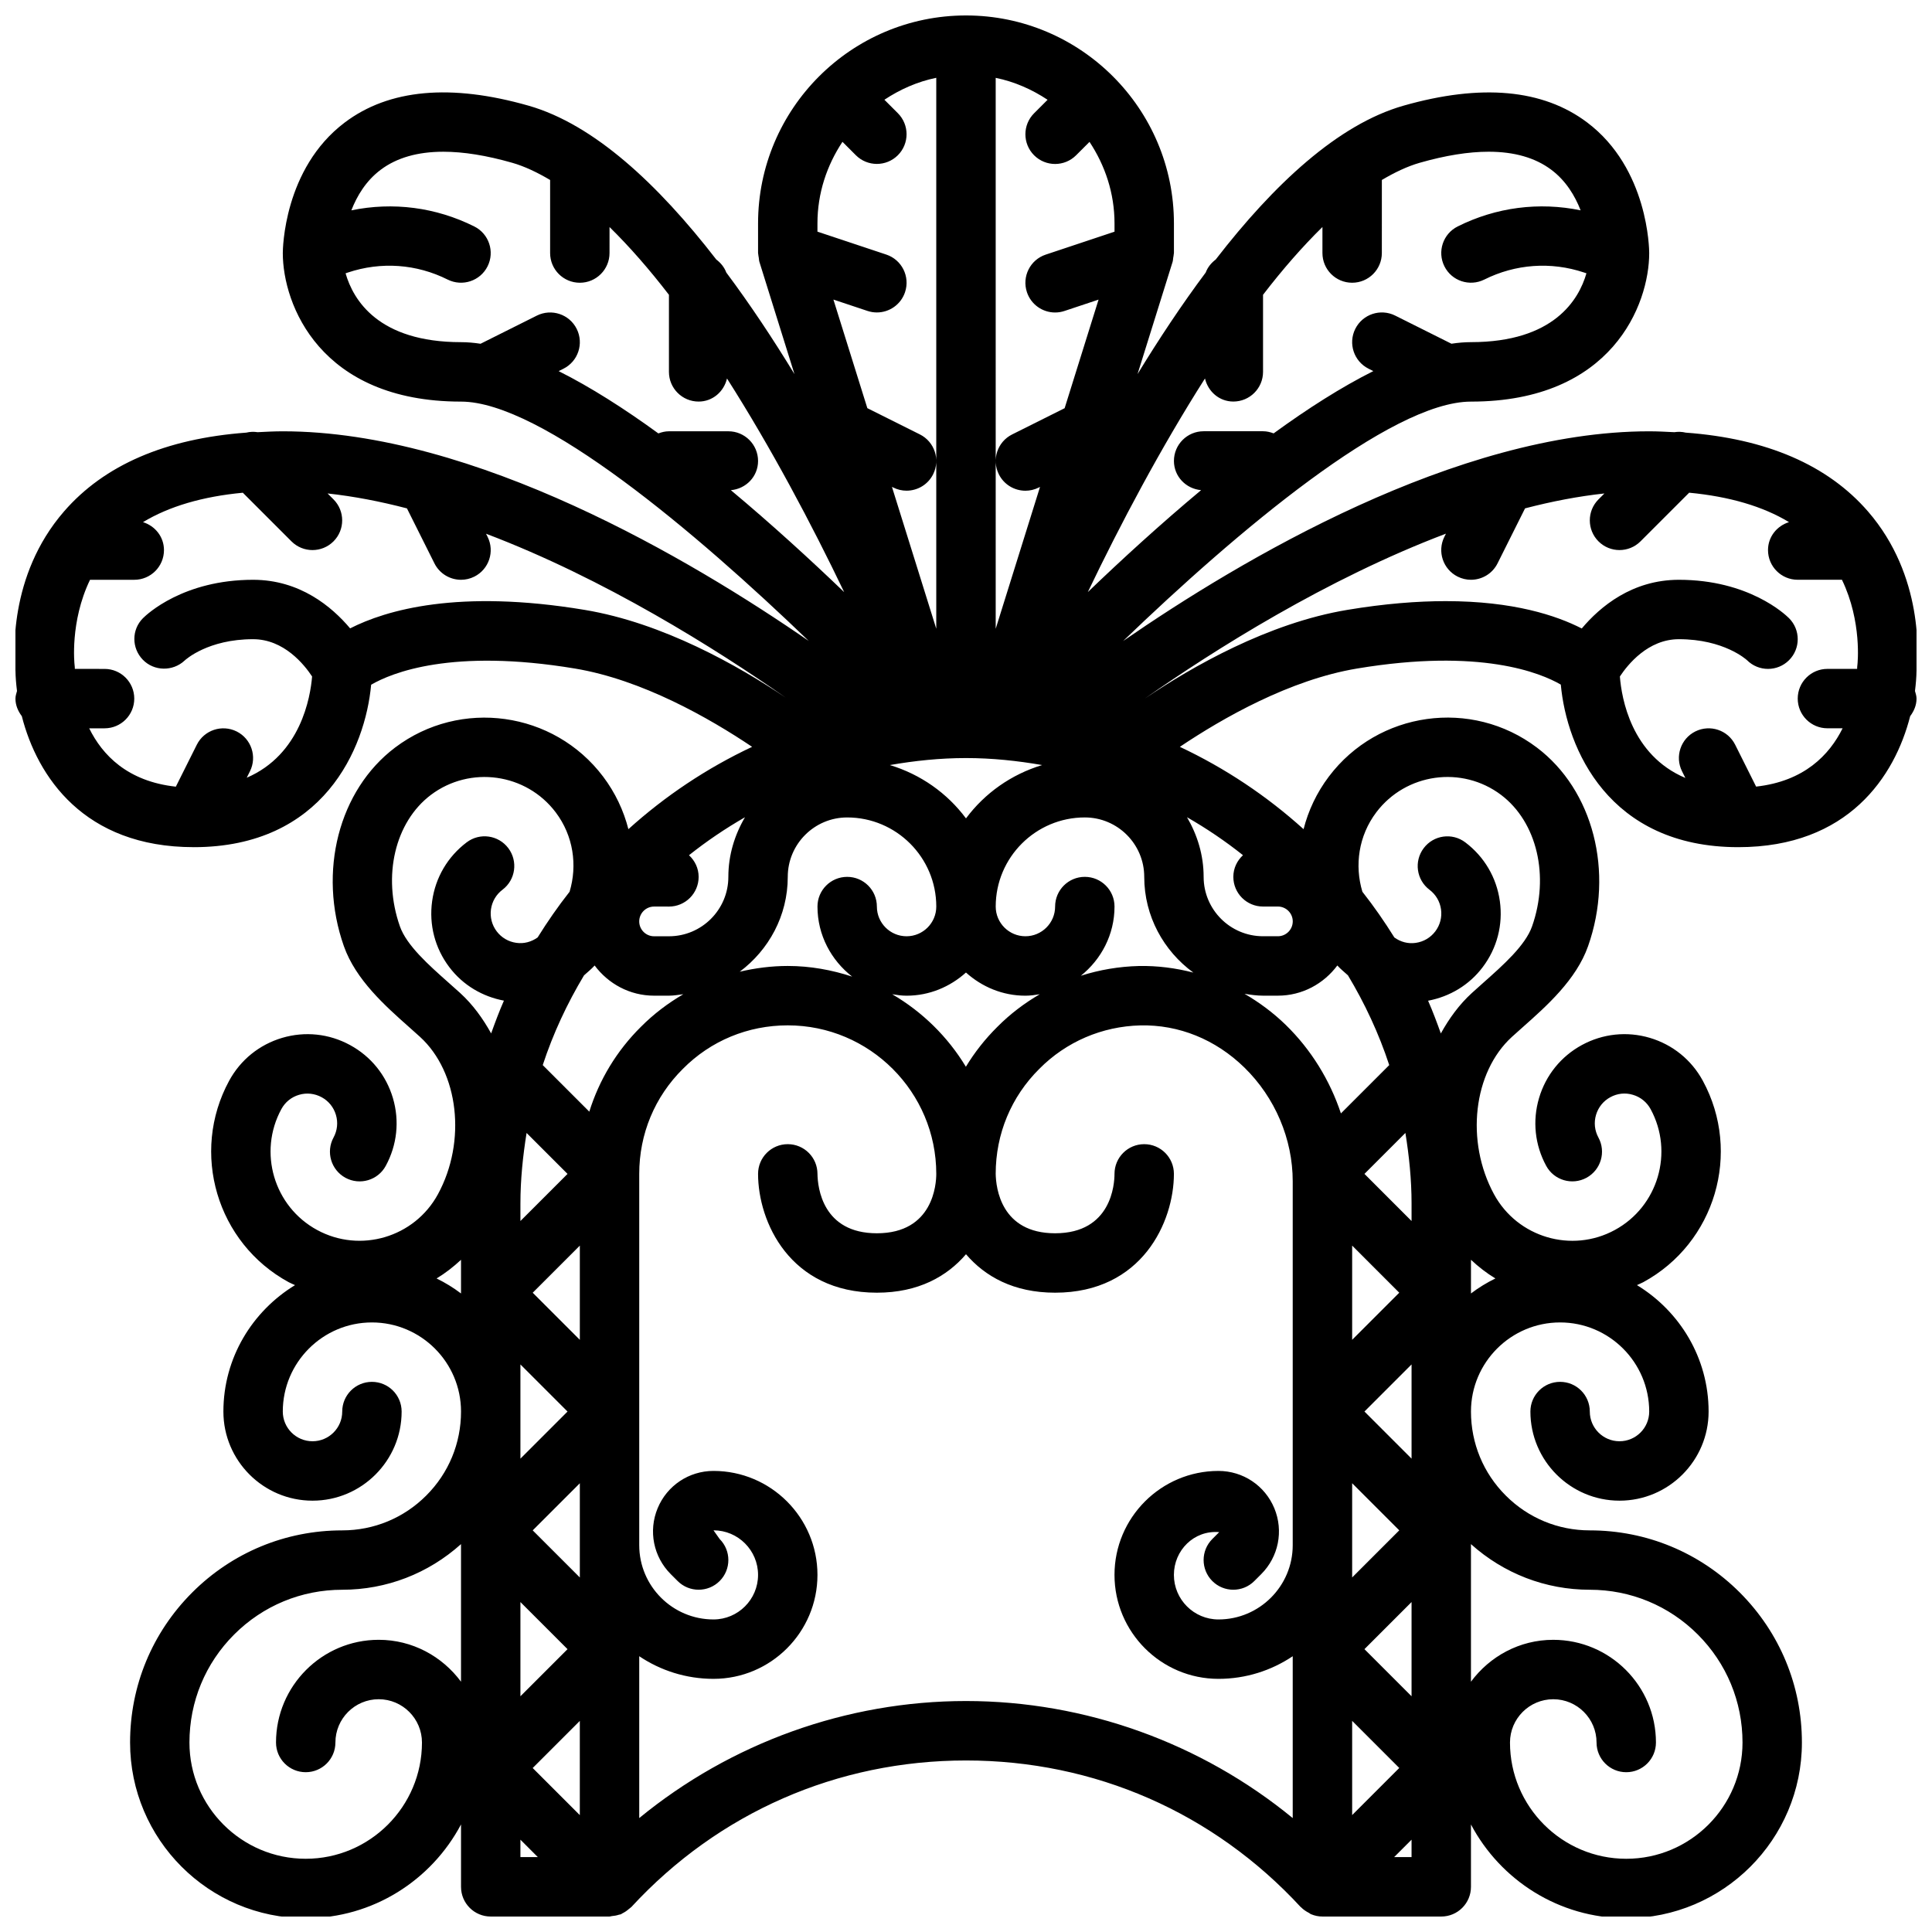 <?xml version="1.0" encoding="UTF-8"?>
<!-- Uploaded to: SVG Repo, www.svgrepo.com, Generator: SVG Repo Mixer Tools -->
<svg width="800px" height="800px" version="1.1" viewBox="144 144 512 512" xmlns="http://www.w3.org/2000/svg">
 <defs>
  <clipPath id="a">
   <path d="m148.09 148.09h503.81v503.81h-503.81z"/>
  </clipPath>
 </defs>
 <g clip-path="url(#a)">
  <path d="m651.49 327.12c0.234-1.883 0.387-3.699 0.406-5.352 0.434-3.961 1.945-25.16-12.863-42.234-10.668-12.301-26.891-19.301-48.305-20.883-1-0.238-1.992-0.277-3.004-0.117-2.195-0.109-4.375-0.234-6.672-0.234-50.941 0-108.29 34.078-139.41 55.574 29.965-28.859 70.91-63.445 92.184-63.445 37.363 0 47.23-25.746 47.23-39.359 0-0.906-0.188-22.363-16.418-34.602-11.719-8.848-28.113-10.332-48.723-4.457-17.309 4.945-34.316 20.809-49.742 40.766-1.18 0.895-2.121 2.031-2.648 3.445-6.34 8.488-12.395 17.621-18.066 26.914l9.285-29.719c0.117-0.371 0.117-0.766 0.176-1.152 0.047-0.285 0.117-0.555 0.129-0.844 0.008-0.121 0.055-0.234 0.055-0.352v-7.871c0-30.383-24.719-55.105-55.105-55.105-30.387 0-55.105 24.723-55.105 55.105v7.871c0 0.121 0.047 0.23 0.055 0.348 0.012 0.293 0.082 0.559 0.129 0.844 0.059 0.383 0.059 0.781 0.176 1.152l9.285 29.719c-5.672-9.297-11.727-18.426-18.066-26.914-0.527-1.41-1.469-2.551-2.648-3.445-15.43-19.953-32.434-35.816-49.742-40.766-20.617-5.883-37.004-4.391-48.723 4.457-16.227 12.242-16.414 33.699-16.414 34.605 0 13.613 9.871 39.359 47.23 39.359 21.254 0 62.184 34.57 92.148 63.426-31.129-21.5-88.453-55.555-139.38-55.555-2.297 0-4.477 0.125-6.668 0.234-1.012-0.16-2.008-0.121-3.004 0.117-21.414 1.582-37.637 8.582-48.305 20.883-14.812 17.074-13.301 38.277-12.867 42.234 0.02 1.652 0.172 3.469 0.406 5.352-0.18 0.664-0.41 1.309-0.41 2.027 0 1.773 0.695 3.328 1.684 4.644 4.078 16 16.461 34.711 45.539 34.715v0.004h0.008c34.367 0 45.477-26.145 47.031-43.051 5.445-3.16 21.398-9.719 54.008-4.289 17.812 2.969 35.59 13.121 46.953 20.75-12.02 5.652-23.039 13.02-32.789 21.82-1.254-4.906-3.465-9.652-6.703-13.941-13.074-17.312-37.805-20.766-55.129-7.688-14.93 11.277-20.512 32.918-13.57 52.629 3.137 8.902 11 15.875 17.32 21.48l2.875 2.574c10.266 9.379 12.348 27.691 4.731 41.695-6.219 11.43-20.586 15.691-32.023 9.465-11.438-6.219-15.688-20.586-9.469-32.027 1.004-1.852 2.664-3.199 4.684-3.789 2.019-0.605 4.148-0.359 5.992 0.637 1.844 1 3.191 2.668 3.785 4.684 0.598 2.016 0.371 4.144-0.629 5.988-2.078 3.82-0.664 8.594 3.156 10.68 3.816 2.066 8.602 0.668 10.676-3.16 3.012-5.535 3.688-11.922 1.898-17.973-1.793-6.051-5.828-11.039-11.367-14.047-5.543-3.019-11.926-3.691-17.977-1.906-6.051 1.793-11.039 5.828-14.055 11.371-10.355 19.066-3.273 43.012 15.785 53.383 0.547 0.297 1.117 0.508 1.676 0.777-11.328 6.914-18.984 19.285-18.984 33.504 0 13.023 10.594 23.617 23.617 23.617 13.023 0 23.617-10.594 23.617-23.617 0-4.352-3.523-7.871-7.871-7.871s-7.871 3.519-7.871 7.871c0 4.344-3.531 7.871-7.875 7.871-4.348 0-7.875-3.535-7.875-7.879 0.004-13.016 10.598-23.609 23.617-23.609 13.023 0 23.617 10.594 23.617 23.617 0 8.41-3.269 16.32-9.223 22.262-5.945 5.953-13.852 9.227-22.262 9.227-15.016 0-29.137 5.852-39.758 16.465-10.617 10.625-16.465 24.738-16.461 39.762 0 25.668 20.883 46.555 46.551 46.555 17.828 0 33.332-10.09 41.152-24.852v16.535c0 4.352 3.523 7.871 7.871 7.871h31.488c0.207 0 0.398-0.102 0.602-0.117 0.637-0.051 1.254-0.16 1.859-0.359 0.18-0.059 0.371-0.055 0.547-0.129 0.145-0.059 0.254-0.172 0.395-0.238 0.633-0.305 1.211-0.703 1.75-1.18 0.16-0.141 0.34-0.238 0.488-0.391 0.043-0.047 0.102-0.07 0.145-0.117 23.109-25.035 54.602-38.828 88.68-38.828 34.074 0 65.566 13.793 88.68 38.828 0.035 0.039 0.09 0.051 0.129 0.09 0.602 0.625 1.332 1.094 2.113 1.496 0.16 0.082 0.281 0.23 0.445 0.301 0.031 0.012 0.059 0.023 0.09 0.035 0.961 0.402 1.98 0.609 3.004 0.609h31.488c4.348 0 7.871-3.519 7.871-7.871v-16.527c7.816 14.758 23.32 24.844 41.152 24.844 25.668 0 46.551-20.887 46.551-46.555 0.004-15.02-5.848-29.137-16.461-39.762-10.621-10.613-24.738-16.465-39.754-16.465-8.41 0-16.316-3.273-22.262-9.227-5.953-5.941-9.223-13.852-9.223-22.262 0-13.023 10.594-23.617 23.617-23.617 13.02 0 23.613 10.594 23.617 23.617 0 4.344-3.531 7.871-7.871 7.871s-7.871-3.527-7.871-7.871c0-4.352-3.523-7.871-7.871-7.871-4.348 0-7.871 3.519-7.871 7.871 0 13.023 10.598 23.617 23.621 23.617 13.012 0 23.605-10.602 23.605-23.625-0.004-14.219-7.656-26.586-18.988-33.5 0.555-0.27 1.125-0.48 1.676-0.777 19.062-10.371 26.137-34.316 15.777-53.383-3.012-5.543-8.004-9.578-14.055-11.371-6.047-1.785-12.434-1.105-17.977 1.898-5.543 3.012-9.578 8.004-11.367 14.055-1.789 6.051-1.113 12.438 1.898 17.973 2.07 3.828 6.856 5.227 10.676 3.16 3.82-2.082 5.234-6.856 3.156-10.68-1.004-1.844-1.227-3.973-0.629-5.988s1.941-3.684 3.793-4.688c1.848-1.008 3.969-1.246 5.988-0.629 2.016 0.594 3.68 1.945 4.684 3.789 6.215 11.438 1.969 25.809-9.469 32.027-11.43 6.234-25.805 1.984-32.031-9.465-7.609-14.008-5.531-32.316 4.734-41.695l2.875-2.574c6.32-5.606 14.184-12.578 17.32-21.48 6.941-19.711 1.359-41.352-13.57-52.629-17.32-13.094-42.055-9.633-55.129 7.688-3.238 4.289-5.449 9.035-6.699 13.941-9.75-8.801-20.77-16.168-32.789-21.82 11.363-7.629 29.141-17.781 46.953-20.75 32.738-5.465 48.684 1.176 54.004 4.258 1.551 16.906 12.652 43.082 47.039 43.082h0.004 0.004c29.074-0.004 41.461-18.711 45.539-34.715 0.988-1.316 1.684-2.871 1.684-4.648 0-0.719-0.227-1.363-0.41-2.027zm-251.52 99.582c-4.789-7.93-11.523-14.547-19.527-19.219 1.246 0.207 2.5 0.387 3.805 0.387 6.07 0 11.555-2.367 15.742-6.141 4.191 3.773 9.676 6.141 15.746 6.141 1.305 0 2.559-0.18 3.805-0.383-4.066 2.375-7.863 5.242-11.238 8.648-3.238 3.211-6.027 6.754-8.332 10.566zm-114.8 185.84 12.488-12.484v24.969zm122.7-447.91c5.012 1.023 9.625 3.078 13.75 5.812l-3.574 3.574c-3.074 3.074-3.074 8.055 0 11.133 1.539 1.535 3.555 2.305 5.566 2.305 2.016 0 4.027-0.77 5.566-2.305l3.551-3.551c4.121 6.219 6.629 13.594 6.629 21.602v2.199l-18.234 6.078c-4.125 1.367-6.356 5.828-4.977 9.957 1.098 3.297 4.168 5.379 7.465 5.379 0.824 0 1.664-0.129 2.492-0.406l9.027-3.008-8.992 28.777-13.918 6.957c-3.891 1.945-5.465 6.672-3.519 10.562 1.379 2.758 4.156 4.352 7.047 4.352 1.18 0 2.383-0.27 3.512-0.832l0.355-0.176-11.746 37.594zm-7.871 196.25c-4.981-6.691-12.012-11.66-20.18-14.133 6.57-1.141 13.285-1.855 20.18-1.855 6.891 0 13.609 0.715 20.18 1.855-8.168 2.473-15.199 7.441-20.18 14.133zm-78.723 31.242h-3.938c-2.172 0-3.938-1.77-3.938-3.938s1.766-3.938 3.938-3.938l3.938 0.004c4.348 0 7.871-3.519 7.871-7.871 0-2.285-1.004-4.301-2.555-5.738 4.672-3.719 9.633-7.074 14.836-10.062-2.731 4.664-4.406 10.016-4.406 15.801 0 8.68-7.062 15.742-15.746 15.742zm-23.613 157.44v12.484l-12.488-12.484 12.488-12.484zm-15.746-43.973 12.484 12.484-12.484 12.484zm3.258-19.004 12.488-12.484v24.969zm-3.258-19.004v-4.609c0-6.387 0.652-12.609 1.633-18.727l10.852 10.852zm0 100.98 12.484 12.484-12.484 12.484zm18.254-129.96-12.34-12.34c2.754-8.391 6.469-16.328 10.938-23.777 0.953-0.867 1.973-1.68 2.82-2.617 3.594 4.824 9.289 7.996 15.754 7.996h3.934c1.305 0 2.547-0.23 3.812-0.387-4.062 2.375-7.859 5.234-11.246 8.648-6.422 6.363-11.047 14.059-13.672 22.477zm52.594-62.227c0-8.68 7.062-15.742 15.742-15.742 13.023 0 23.617 10.594 23.617 23.617 0 4.344-3.531 7.871-7.871 7.871s-7.871-3.527-7.871-7.871c0-4.352-3.523-7.871-7.871-7.871-4.348 0-7.871 3.519-7.871 7.871 0 7.566 3.641 14.238 9.191 18.562-5.391-1.766-11.094-2.82-17.066-2.82-4.352 0-8.605 0.559-12.727 1.523 7.68-5.746 12.727-14.832 12.727-25.141zm78.723 0c-4.348 0-7.871 3.519-7.871 7.871 0 4.344-3.531 7.871-7.871 7.871s-7.871-3.527-7.871-7.871c0-13.023 10.594-23.617 23.617-23.617 8.684 0 15.742 7.066 15.742 15.742 0 10.441 5.164 19.645 13.012 25.375-4.691-1.215-9.531-1.84-14.43-1.746-5.297 0.133-10.465 1.02-15.379 2.586 5.391-4.328 8.922-10.895 8.922-18.34 0-4.352-3.527-7.871-7.871-7.871zm42.324 30.992c1.609 0.254 3.227 0.496 4.906 0.496h3.938c6.465 0 12.16-3.172 15.75-8 0.848 0.938 1.867 1.75 2.816 2.613 4.469 7.453 8.188 15.391 10.941 23.785l-12.805 12.805c-2.914-8.773-7.879-16.883-14.613-23.449-3.352-3.266-7.039-5.981-10.934-8.25zm44.266 55.602v4.613l-12.484-12.488 10.852-10.852c0.984 6.113 1.633 12.336 1.633 18.727zm0 67.586-12.484-12.484 12.484-12.484zm-15.742 22.941v-16.422l12.484 12.484-12.484 12.484zm0-79.398 12.484 12.484-12.484 12.484zm0 125.95 12.484 12.484-12.484 12.484zm3.258-19.004 12.484-12.484v24.969zm-26.875-196.8h3.938c2.172 0 3.938 1.77 3.938 3.938-0.004 2.168-1.766 3.934-3.938 3.934h-3.938c-8.684 0-15.742-7.066-15.742-15.742 0-5.785-1.68-11.137-4.41-15.801 5.207 2.988 10.168 6.344 14.836 10.062-1.551 1.438-2.555 3.453-2.555 5.738 0 4.352 3.523 7.871 7.871 7.871zm15.742-180.08v6.894c0 4.352 3.523 7.871 7.871 7.871 4.348 0 7.871-3.519 7.871-7.871l0.004-19.363c3.367-1.988 6.723-3.606 10.035-4.555 6.836-1.953 12.926-2.93 18.254-2.93 6.789 0 12.336 1.582 16.574 4.75 3.934 2.934 6.32 6.957 7.812 10.781-11.004-2.273-22.379-0.832-32.582 4.273-3.891 1.945-5.465 6.672-3.519 10.562 1.941 3.891 6.664 5.449 10.562 3.519 8.273-4.137 17.664-4.812 26.43-1.883l0.648 0.215c-2.008 6.981-8.629 18.246-30.598 18.246-1.664 0-3.394 0.148-5.176 0.418l-14.918-7.461c-3.898-1.938-8.617-0.359-10.562 3.519-1.945 3.891-0.367 8.617 3.519 10.562l1.262 0.633c-8.469 4.242-17.422 9.953-26.426 16.508-0.875-0.336-1.809-0.566-2.805-0.566h-15.742c-4.348 0-7.871 3.519-7.871 7.871 0 4.113 3.188 7.383 7.203 7.738-10.754 8.977-21.059 18.402-30.027 27.02 8.645-18.035 19.344-38.223 31.051-56.617 0.816 3.477 3.789 6.117 7.516 6.117 4.348 0 7.871-3.519 7.871-7.871v-20.422c5.168-6.723 10.441-12.762 15.742-17.961zm-127.2-22.578 3.551 3.551c1.539 1.535 3.551 2.305 5.566 2.305 2.016 0 4.027-0.77 5.566-2.305 3.074-3.074 3.074-8.055 0-11.133l-3.57-3.57c4.125-2.734 8.734-4.793 13.746-5.816v146l-11.746-37.594 0.355 0.176c1.129 0.566 2.332 0.836 3.512 0.836 2.891 0 5.668-1.59 7.051-4.352 1.945-3.891 0.367-8.617-3.519-10.562l-13.918-6.957-8.992-28.777 9.027 3.008c0.824 0.277 1.664 0.406 2.488 0.406 3.297 0 6.367-2.082 7.469-5.383 1.375-4.129-0.852-8.586-4.977-9.957l-18.238-6.074v-2.199c0-8.008 2.508-15.383 6.629-21.602zm-131.68 34.844 0.641-0.215c8.777-2.93 18.16-2.262 26.43 1.883 3.891 1.93 8.617 0.367 10.562-3.519 1.945-3.891 0.367-8.617-3.519-10.562-10.215-5.106-21.578-6.547-32.582-4.273 1.492-3.824 3.883-7.848 7.812-10.781 4.238-3.168 9.781-4.75 16.574-4.75 5.328 0 11.422 0.977 18.254 2.93 3.312 0.949 6.668 2.566 10.035 4.555v19.363c0 4.352 3.523 7.871 7.871 7.871s7.871-3.519 7.871-7.871l0.004-6.894c5.301 5.203 10.574 11.242 15.742 17.961v20.422c0 4.352 3.523 7.871 7.871 7.871 3.723 0 6.699-2.641 7.516-6.117 11.707 18.391 22.406 38.578 31.051 56.617-8.973-8.617-19.273-18.039-30.027-27.02 4.019-0.352 7.207-3.621 7.207-7.734 0-4.352-3.523-7.871-7.871-7.871h-15.742c-0.996 0-1.93 0.23-2.805 0.566-9.004-6.555-17.957-12.266-26.426-16.508l1.262-0.633c3.891-1.945 5.465-6.672 3.519-10.562-1.941-3.883-6.664-5.457-10.562-3.519l-14.918 7.461c-1.785-0.273-3.516-0.422-5.176-0.422-21.945 0-28.578-11.219-30.594-18.246zm1.207 94.098c-4.859-5.769-13.336-12.875-25.719-12.875-18.473 0-28.141 9.133-29.184 10.18-3.035 3.035-3.027 7.902-0.043 10.992 2.973 3.082 7.938 3.168 11.086 0.23 0.246-0.234 6.188-5.66 18.141-5.66 8.207 0 13.594 6.777 15.641 9.879-0.449 5.492-3.004 20.676-17.32 26.832l0.848-1.699c1.945-3.891 0.367-8.617-3.519-10.562-3.902-1.938-8.621-0.359-10.562 3.519l-5.555 11.113c-12.82-1.398-19.488-8.398-22.961-15.465h4.07c4.348 0 7.871-3.519 7.871-7.871 0-4.352-3.523-7.871-7.871-7.871l-7.875-0.004c0-0.348-0.027-0.73-0.074-1.078-0.016-0.133-1.289-11.383 4.098-22.535h11.723c4.348 0 7.871-3.519 7.871-7.871 0-3.531-2.363-6.406-5.559-7.406 6.934-4.191 15.789-6.785 26.457-7.797l12.898 12.898c1.535 1.531 3.551 2.301 5.562 2.301 2.016 0 4.027-0.77 5.566-2.305 3.074-3.074 3.074-8.055 0-11.133l-1.566-1.566c6.934 0.754 13.973 2.113 21.035 3.957l7.285 14.57c1.379 2.758 4.16 4.352 7.051 4.352 1.18 0 2.383-0.27 3.512-0.832 3.891-1.945 5.465-6.672 3.519-10.562l-0.406-0.812c31.406 11.898 61.008 30.57 79.422 43.441-12.613-8.488-32.551-19.805-53.273-23.254-33.504-5.582-52.629 0.039-62.168 4.894zm26.105 93.902c-5.215-4.629-11.133-9.871-12.91-14.93-4.691-13.324-1.32-27.645 8.203-34.84 10.391-7.824 25.23-5.773 33.078 4.613 4.715 6.242 5.781 14.074 3.684 21.047-3.051 3.867-5.856 7.922-8.469 12.113-1.652 1.184-3.648 1.723-5.656 1.43-2.082-0.293-3.93-1.375-5.195-3.051s-1.801-3.75-1.516-5.828c0.293-2.082 1.375-3.93 3.051-5.195 3.469-2.613 4.16-7.551 1.543-11.023-2.621-3.469-7.543-4.176-11.027-1.539-5.031 3.797-8.289 9.332-9.156 15.582-0.871 6.25 0.742 12.461 4.543 17.488 3.676 4.871 8.906 7.836 14.48 8.883-1.25 2.836-2.332 5.75-3.387 8.684-2.203-3.973-4.867-7.656-8.215-10.711zm-3.191 78.375c2.312-1.398 4.465-3.07 6.473-4.945v8.922c-2.023-1.531-4.176-2.856-6.473-3.977zm-15.34 95.762c-15.008 0-27.215 12.207-27.215 27.215 0 4.352 3.523 7.871 7.871 7.871 4.348 0 7.871-3.519 7.871-7.871 0-6.328 5.148-11.469 11.473-11.469s11.465 5.152 11.465 11.477c-0.004 16.98-13.824 30.805-30.812 30.805-16.984 0-30.809-13.82-30.809-30.812 0-10.816 4.207-20.98 11.855-28.629 7.652-7.641 17.816-11.852 28.629-11.852 11.746 0 22.809-4.309 31.484-12.094v36.461c-4.965-6.695-12.855-11.102-21.812-11.102zm37.555 52.969 4.613 4.613h-4.613zm31.488-5.727v-42.891c5.633 3.781 12.402 5.996 19.68 5.996 15.191 0 27.551-12.363 27.551-27.551 0-15.191-12.359-27.551-27.551-27.551-6.504 0-12.316 3.883-14.805 9.895-2.488 6.004-1.121 12.859 3.477 17.457l1.828 1.828c3.074 3.074 8.055 3.074 11.133 0 3.074-3.074 3.074-8.055 0-11.133l-1.633-2.305c6.512 0 11.809 5.297 11.809 11.809s-5.297 11.809-11.809 11.809c-10.852 0-19.68-8.824-19.68-19.68v-98.402c0-10.555 4.094-20.426 11.574-27.836 7.359-7.434 17.23-11.523 27.785-11.523 21.703 0 39.359 17.66 39.359 39.359 0 2.629-0.758 15.742-15.742 15.742-14.379 0-15.688-12.094-15.742-15.742 0-4.352-3.523-7.871-7.871-7.871-4.348 0-7.871 3.519-7.871 7.871 0 12.652 8.387 31.488 31.488 31.488 11.02 0 18.605-4.34 23.617-10.191 5.004 5.856 12.594 10.191 23.609 10.191 23.102 0 31.488-18.836 31.488-31.488 0-4.352-3.523-7.871-7.871-7.871-4.348 0-7.871 3.519-7.871 7.871 0 2.629-0.758 15.742-15.742 15.742-14.336 0-15.676-12.023-15.742-15.762 0.004-10.551 4.098-20.414 11.57-27.82 7.102-7.172 16.609-11.254 26.762-11.508 10.191-0.23 19.918 3.707 27.547 11.141 8.16 7.961 12.836 18.969 12.836 30.191v96.418c0 10.855-8.828 19.68-19.68 19.68-6.512 0-11.809-5.297-11.809-11.809 0-6.504 5.32-11.898 12.008-11.332l-1.828 1.828c-3.074 3.074-3.074 8.055 0 11.133 3.074 3.074 8.055 3.074 11.133 0l1.828-1.828c4.598-4.598 5.961-11.453 3.477-17.457-2.492-6.012-8.305-9.895-14.809-9.895-15.191 0-27.551 12.363-27.551 27.551 0 15.191 12.363 27.551 27.551 27.551 7.281 0 14.047-2.219 19.68-5.996v42.891c-24.25-19.887-54.926-31.02-86.594-31.02-31.664 0-62.34 11.133-86.59 31.02zm200.06 10.34 4.613-4.613v4.613zm51.844-70.848c10.812 0 20.977 4.211 28.621 11.855 7.644 7.648 11.855 17.812 11.855 28.629 0 16.988-13.82 30.812-30.809 30.812-16.984 0-30.809-13.82-30.812-30.812 0-6.328 5.148-11.469 11.469-11.469 6.324 0 11.469 5.144 11.469 11.469 0 4.352 3.523 7.871 7.871 7.871s7.871-3.519 7.871-7.871c0-15.008-12.211-27.215-27.219-27.215-8.953 0-16.844 4.402-21.805 11.102v-36.465c8.676 7.785 19.738 12.094 31.488 12.094zm-25.012-82.496c-2.297 1.121-4.453 2.445-6.473 3.977v-8.922c2.004 1.875 4.156 3.547 6.473 4.945zm-31.566-123.53c7.844-10.379 22.688-12.453 33.078-4.613 9.52 7.195 12.895 21.516 8.203 34.84-1.781 5.059-7.695 10.301-12.91 14.93l-3.047 2.731c-3.348 3.055-6.012 6.738-8.215 10.711-1.051-2.93-2.133-5.84-3.379-8.672 5.777-1.094 10.906-4.168 14.473-8.895 3.801-5.027 5.414-11.238 4.543-17.488-0.867-6.25-4.125-11.785-9.156-15.582-3.484-2.637-8.41-1.938-11.027 1.539-2.617 3.477-1.926 8.41 1.543 11.023 1.676 1.27 2.762 3.113 3.051 5.195 0.289 2.074-0.25 4.152-1.516 5.828-1.27 1.676-3.113 2.762-5.195 3.051-2.027 0.297-4.008-0.246-5.652-1.43-2.617-4.195-5.426-8.254-8.477-12.121-2.098-6.973-1.027-14.805 3.684-21.047zm100.66-6.812-5.551-11.102c-1.941-3.883-6.656-5.457-10.562-3.519-3.891 1.945-5.465 6.672-3.519 10.562l0.883 1.766c-14.352-6.07-16.91-21.141-17.355-26.891 2.043-3.102 7.434-9.883 15.641-9.883 11.953 0 17.895 5.426 18.051 5.566 3.074 3.074 8.055 3.074 11.133 0 3.074-3.074 3.074-8.055 0-11.133-1.043-1.043-10.711-10.176-29.184-10.176-12.398 0-20.887 7.129-25.742 12.902-6.711-3.43-18.094-7.246-36.059-7.246-7.523 0-16.18 0.668-26.086 2.32-20.949 3.488-41.094 15.016-53.684 23.523 18.383-12.879 48.184-31.738 79.836-43.723l-0.414 0.824c-1.945 3.891-0.367 8.617 3.519 10.562 1.137 0.566 2.34 0.836 3.519 0.836 2.891 0 5.668-1.59 7.051-4.352l7.289-14.574c7.059-1.84 14.098-3.199 21.031-3.949l-1.566 1.566c-3.074 3.074-3.074 8.055 0 11.133 1.535 1.531 3.547 2.301 5.562 2.301s4.027-0.77 5.566-2.305l12.898-12.898c10.664 1.016 19.523 3.606 26.457 7.797-3.199 1.004-5.562 3.879-5.562 7.406 0 4.352 3.523 7.871 7.871 7.871h11.723c5.387 11.152 4.113 22.395 4.102 22.5-0.051 0.371-0.078 0.75-0.078 1.117h-7.871c-4.348 0-7.871 3.519-7.871 7.871 0 4.352 3.523 7.871 7.871 7.871h4.023c-3.492 7.047-10.176 14.047-22.922 15.453z"/>
 </g>
</svg>